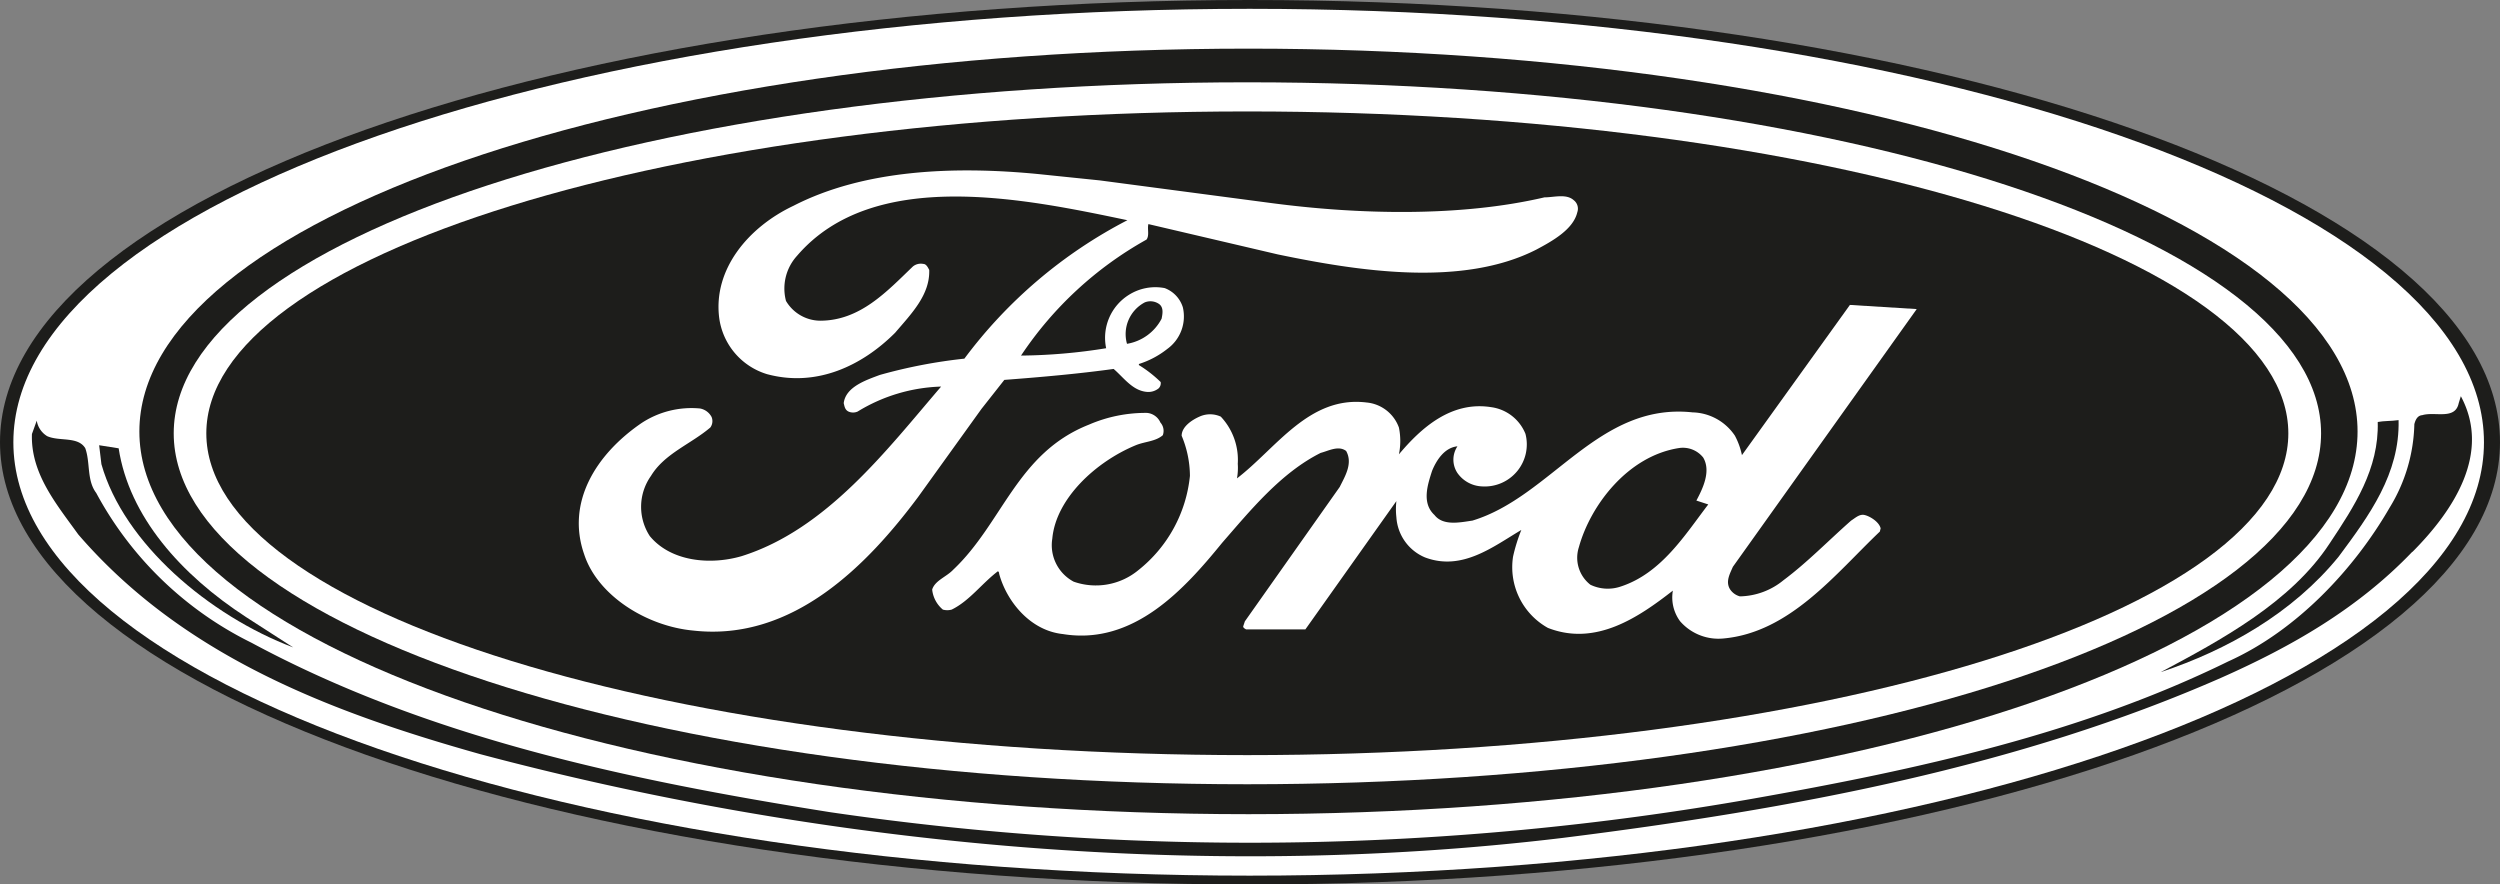 <svg xmlns="http://www.w3.org/2000/svg" viewBox="0 0 187.09 66.19"><rect x="0" y="0" width="187.09" height="66.19" fill="#808080" stroke="none"/><defs><style>.cls-1{fill:#1d1d1b;}.cls-1,.cls-2{fill-rule:evenodd;}.cls-2{fill:#fff;}</style></defs><title>Форд</title><g id="Слой_2" data-name="Слой 2"><g id="Слой_1-2" data-name="Слой 1"><path class="cls-1" d="M93.54,66.19c51.67,0,93.55-14.82,93.55-33.1S145.21,0,93.54,0,0,14.82,0,33.09s41.88,33.1,93.54,33.1Z"/><path class="cls-2" d="M93.52,65.53c50.64,0,92.37-14.52,92.37-32.43S144.16.66,93.52.66,1,15.18,1,33.1,42.89,65.53,93.52,65.53Z"/><path class="cls-1" d="M180.54,41.28c-4.12,4.31-9.13,7.14-14.29,9.43-15.2,6.68-32.06,9.84-49.34,12-27.64,3.33-56.09.35-81-6.28C24.83,53.31,13.76,49.15,5.86,40c-1.65-2.29-3.57-4.57-3.47-7.52l.36-1a1.67,1.67,0,0,0,.78,1.16c.91.41,2.3,0,2.85.9.39,1.07.1,2.4.82,3.35A26.47,26.47,0,0,0,18.82,48.1c13.13,7.07,28,10.25,43.3,12.68a216.71,216.71,0,0,0,69-1c12.44-2.2,24.65-4.89,35.63-10.28,5.2-2.34,9.48-7,12.08-11.51a12.45,12.45,0,0,0,1.85-6.25c.07-.26.2-.64.59-.67.94-.29,2.47.38,2.73-.9l.16-.52c2.27,4.23-.49,8.51-3.64,11.67Z"/><path class="cls-1" d="M179.5,31.44c.1,4-2.18,7.12-4.48,10.21-3.44,4.23-8.35,7-13.32,8.65,4.45-2.37,9.75-5.21,12.64-9.63,1.85-2.78,3.7-5.59,3.6-9.09.46-.09,1-.06,1.56-.14Z"/><path class="cls-1" d="M8.88,33.55c.78,5.09,4.65,9.46,9.55,12.64l3.51,2.26C15.67,46.08,9.27,40.67,7.59,34.74l-.17-1.42,1.46.23Z"/><path class="cls-1" d="M93.43,60.93c45.83,0,83-12.82,83-28.64s-37.16-28.65-83-28.65-83,12.82-83,28.65,37.16,28.64,83,28.64Z"/><path class="cls-2" d="M93.34,58.69c44.38,0,80.36-11.76,80.36-26.26s-36-26.27-80.36-26.27S13,17.92,13,32.43,49,58.69,93.34,58.69Z"/><path class="cls-1" d="M93.34,56.51c43,0,77.91-10.78,77.91-24.08S136.37,8.34,93.34,8.34s-77.9,10.79-77.9,24.09,34.88,24.08,77.9,24.08Z"/><path class="cls-2" d="M82.3,13.5l12.79,1.69c6.55.87,14.16,1.06,20.49-.42.71,0,1.63-.29,2.19.21a.8.8,0,0,1,.27.9c-.3,1.29-1.87,2.16-3.05,2.79-5.57,2.85-13.38,1.61-19.36.37l-9.69-2.27h0c-.09.37.09.85-.14,1.16a27.19,27.19,0,0,0-9.39,8.68,41.9,41.9,0,0,0,6.37-.55,3.79,3.79,0,0,1,1.71-4,3.71,3.71,0,0,1,2.67-.5A2.25,2.25,0,0,1,88.52,23a3,3,0,0,1-1.16,3.11,6.63,6.63,0,0,1-2.13,1.13l0,.08a9.35,9.35,0,0,1,1.63,1.27.54.54,0,0,1-.15.47,1.22,1.22,0,0,1-.86.27c-1.09-.08-1.74-1.06-2.51-1.72-2.67.37-5.42.61-8.18.82L73.45,30.6l-4.74,6.59c-3.73,5-9.33,10.84-16.82,10-3.49-.32-7.16-2.61-8.17-5.7-1.36-3.88.86-7.47,4.26-9.81a6.8,6.8,0,0,1,4.41-1.11,1.23,1.23,0,0,1,.86.63.81.81,0,0,1-.09.79c-1.45,1.24-3.43,1.95-4.44,3.62a4,4,0,0,0-.09,4.51c1.57,1.9,4.5,2.19,6.87,1.5,6.37-2,10.9-8,14.93-12.69a12.65,12.65,0,0,0-6.25,1.87.84.84,0,0,1-.68,0c-.27-.13-.3-.39-.36-.63.15-1.22,1.66-1.72,2.7-2.11a38.31,38.31,0,0,1,6.33-1.22,35.61,35.61,0,0,1,12.2-10.36c-7.67-1.61-19-4-24.72,2.66a3.64,3.64,0,0,0-.83,3.38A3,3,0,0,0,61.37,24c3,0,5-2.19,6.95-4.06a.94.94,0,0,1,.77-.19c.24,0,.36.29.45.45.06,1.87-1.33,3.27-2.55,4.7C64.51,27.38,61.1,29,57.4,28a5.1,5.1,0,0,1-3.58-4.23C53.37,20.15,56,17,59.38,15.4c5.24-2.69,11.94-3,18.36-2.37l4.56.47Z"/><path class="cls-2" d="M129.68,42.42c-.21.5-.57,1.1-.21,1.68a1.27,1.27,0,0,0,.74.53,5.29,5.29,0,0,0,3.26-1.21c1.77-1.32,3.4-3,5.06-4.46.33-.21.62-.5,1-.42s1.09.5,1.21,1l-.06.24c-3.32,3.16-6.72,7.54-11.69,8a3.81,3.81,0,0,1-3.26-1.29,3,3,0,0,1-.54-2.29c-2.57,2-5.77,4.19-9.35,2.79a5.2,5.2,0,0,1-2.61-5.33,12.84,12.84,0,0,1,.62-2c-2.1,1.24-4.44,3.11-7.22,2.05a3.5,3.5,0,0,1-2.13-3,5.4,5.4,0,0,1,0-1.21l-6.81,9.6-4.44,0c-.09-.05-.24-.13-.21-.24l.12-.36,7.1-10.06c.39-.79,1-1.76.48-2.69-.57-.44-1.34,0-1.9.14-3,1.5-5.3,4.35-7.37,6.72-2.78,3.41-6.6,7.71-11.93,6.84-2.52-.27-4.24-2.54-4.77-4.52a.19.19,0,0,0-.09-.18c-1.21.92-2.13,2.22-3.46,2.87a1.23,1.23,0,0,1-.66,0,2.26,2.26,0,0,1-.8-1.5c.21-.68,1.07-.95,1.57-1.48,3.71-3.5,4.77-8.73,10.16-10.86a10.67,10.67,0,0,1,4.35-.88,1.21,1.21,0,0,1,1,.72.94.94,0,0,1,.18.95c-.54.47-1.33.47-2,.74-3,1.23-6,4-6.27,7a3.09,3.09,0,0,0,1.6,3.22,5,5,0,0,0,4.85-.87,10.32,10.32,0,0,0,3.85-7.05,7.88,7.88,0,0,0-.62-3c0-.66.74-1.17,1.33-1.43a1.91,1.91,0,0,1,1.6,0,4.72,4.72,0,0,1,1.27,3.53,4.38,4.38,0,0,1-.06,1.09c2.94-2.25,5.39-6.2,9.69-5.68A2.85,2.85,0,0,1,104.69,32a5,5,0,0,1,0,2c1.68-2,3.93-4,6.9-3.53a3.23,3.23,0,0,1,2.57,2,3.15,3.15,0,0,1-3.26,3.93,2.36,2.36,0,0,1-1.83-1,1.8,1.8,0,0,1,0-2c-1,.1-1.6,1.1-1.9,1.84-.32,1-.8,2.4.18,3.3.65.84,1.93.55,2.84.42,5.9-1.79,9.42-8.86,16.47-8.1a3.93,3.93,0,0,1,3.17,1.74,5.44,5.44,0,0,1,.53,1.46l8.08-11.24,5,.31L129.68,42.42Z"/><path class="cls-1" d="M127.46,34.24c.59,1,0,2.27-.51,3.22l.89.29c-1.72,2.24-3.49,5.14-6.54,6.14a3,3,0,0,1-2.28-.13,2.56,2.56,0,0,1-.86-2.82c.86-3.11,3.64-6.81,7.49-7.41a1.94,1.94,0,0,1,1.81.71Z"/><path class="cls-1" d="M86.74,22.75c.36.26.26.75.19,1.1a3.58,3.58,0,0,1-2.59,1.88,2.68,2.68,0,0,1,1.33-3.1,1.13,1.13,0,0,1,1.07.12Z"/></g></g></svg>